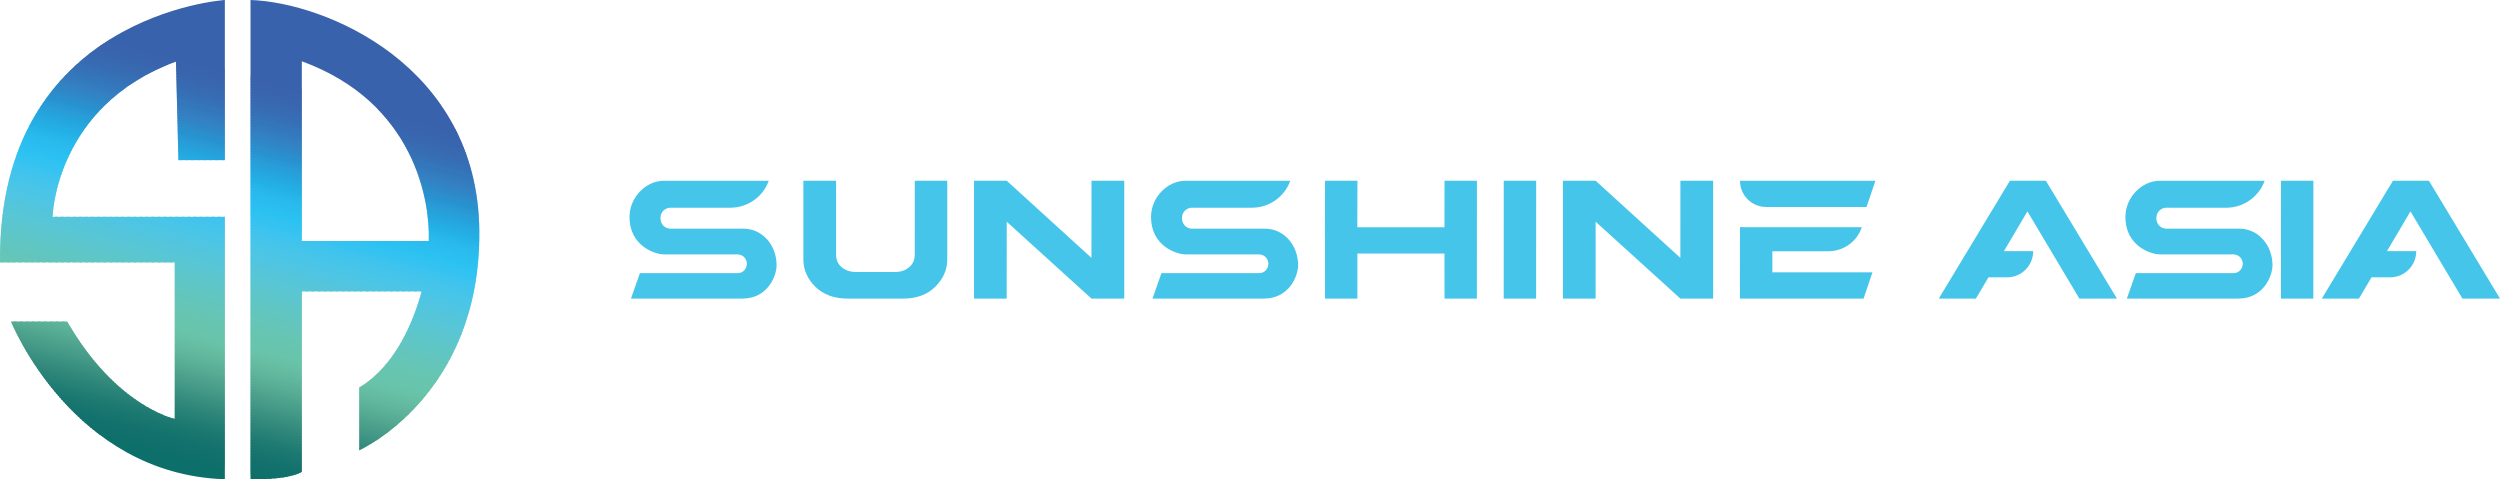 <?xml version="1.0" encoding="UTF-8"?>
<!DOCTYPE svg PUBLIC "-//W3C//DTD SVG 1.1//EN" "http://www.w3.org/Graphics/SVG/1.1/DTD/svg11.dtd">
<!-- Creator: CorelDRAW -->
<svg xmlns="http://www.w3.org/2000/svg" xml:space="preserve" width="12060.3mm" height="2312.26mm" version="1.1" style="shape-rendering:geometricPrecision; text-rendering:geometricPrecision; image-rendering:optimizeQuality; fill-rule:evenodd; clip-rule:evenodd"
viewBox="0 0 1764054.22 338214.21"
 xmlns:xlink="http://www.w3.org/1999/xlink"
 xmlns:xodm="http://www.corel.com/coreldraw/odm/2003">
 <defs>
  <style type="text/css">
   <![CDATA[
    .fil99 {fill:#64C5BA}
    .fil98 {fill:#64C5BA}
    .fil97 {fill:#65C5B8}
    .fil96 {fill:#65C5B8}
    .fil95 {fill:#65C5B7}
    .fil94 {fill:#65C5B6}
    .fil93 {fill:#65C5B5}
    .fil92 {fill:#66C5B4}
    .fil91 {fill:#66C5B3}
    .fil90 {fill:#66C5B2}
    .fil89 {fill:#66C5B1}
    .fil88 {fill:#66C5B0}
    .fil87 {fill:#67C5B0}
    .fil86 {fill:#67C5AF}
    .fil85 {fill:#67C5AF}
    .fil84 {fill:#67C4AE}
    .fil83 {fill:#67C4AD}
    .fil82 {fill:#67C4AD}
    .fil81 {fill:#68C4AC}
    .fil80 {fill:#68C4AB}
    .fil79 {fill:#68C4AB}
    .fil78 {fill:#68C4AA}
    .fil111 {fill:#5FC6C7}
    .fil110 {fill:#5FC6C6}
    .fil109 {fill:#60C6C5}
    .fil108 {fill:#60C6C4}
    .fil107 {fill:#60C6C3}
    .fil106 {fill:#61C6C2}
    .fil105 {fill:#61C5C1}
    .fil104 {fill:#61C5C0}
    .fil103 {fill:#62C5BF}
    .fil102 {fill:#62C5BE}
    .fil101 {fill:#62C5BD}
    .fil100 {fill:#62C5BC}
    .fil77 {fill:#67C3A9}
    .fil76 {fill:#67C2A7}
    .fil75 {fill:#67C2A7}
    .fil119 {fill:#5BC6D0}
    .fil118 {fill:#5BC6CF}
    .fil117 {fill:#5CC6CE}
    .fil116 {fill:#5CC6CD}
    .fil115 {fill:#5CC6CC}
    .fil114 {fill:#5DC6CB}
    .fil113 {fill:#5DC6CA}
    .fil112 {fill:#5DC6C9}
    .fil74 {fill:#67C1A6}
    .fil73 {fill:#67C0A5}
    .fil125 {fill:#57C6D7}
    .fil124 {fill:#58C6D5}
    .fil123 {fill:#58C6D5}
    .fil122 {fill:#58C6D3}
    .fil121 {fill:#59C6D2}
    .fil120 {fill:#59C6D1}
    .fil72 {fill:#66BFA4}
    .fil127 {fill:#55C6D8}
    .fil126 {fill:#55C6D8}
    .fil130 {fill:#54C5DB}
    .fil129 {fill:#55C5DA}
    .fil128 {fill:#55C5D9}
    .fil71 {fill:#65BEA3}
    .fil70 {fill:#65BCA1}
    .fil135 {fill:#51C5E0}
    .fil134 {fill:#51C5DF}
    .fil133 {fill:#52C5DE}
    .fil132 {fill:#52C5DD}
    .fil131 {fill:#53C5DC}
    .fil69 {fill:#64BCA1}
    .fil139 {fill:#4EC5E4}
    .fil138 {fill:#4EC5E3}
    .fil137 {fill:#4EC5E2}
    .fil136 {fill:#4FC5E1}
    .fil68 {fill:#63BA9F}
    .fil142 {fill:#4BC5E6}
    .fil141 {fill:#4BC5E5}
    .fil140 {fill:#4BC5E5}
    .fil67 {fill:#62BA9F}
    .fil146 {fill:#47C5E9}
    .fil145 {fill:#48C5E9}
    .fil144 {fill:#48C5E8}
    .fil143 {fill:#49C5E7}
    .fil66 {fill:#61B89E}
    .fil147 {fill:#44C5EA}
    .fil149 {fill:#45C4EB}
    .fil148 {fill:#46C4EA}
    .fil65 {fill:#60B79D}
    .fil151 {fill:#42C4EC}
    .fil150 {fill:#43C4EB}
    .fil64 {fill:#5FB69C}
    .fil154 {fill:#3FC4EE}
    .fil153 {fill:#3FC3ED}
    .fil152 {fill:#40C3EC}
    .fil63 {fill:#5EB59B}
    .fil156 {fill:#3AC3F0}
    .fil155 {fill:#3CC3EF}
    .fil62 {fill:#5DB39A}
    .fil158 {fill:#35C3F1}
    .fil157 {fill:#36C3F0}
    .fil61 {fill:#5CB299}
    .fil159 {fill:#31C3F1}
    .fil161 {fill:#33C2F1}
    .fil160 {fill:#34C2F0}
    .fil60 {fill:#5BB198}
    .fil162 {fill:#30C2F1}
    .fil163 {fill:#2CC2F1}
    .fil59 {fill:#59AF97}
    .fil164 {fill:#29C1F1}
    .fil165 {fill:#2CC1F1}
    .fil58 {fill:#58AE95}
    .fil166 {fill:#28C0F1}
    .fil167 {fill:#2BC0F0}
    .fil57 {fill:#57AD95}
    .fil168 {fill:#2ABFF0}
    .fil169 {fill:#28BEEF}
    .fil170 {fill:#2BBDEF}
    .fil56 {fill:#55AB93}
    .fil171 {fill:#29BCEE}
    .fil55 {fill:#55AA93}
    .fil172 {fill:#28BCEE}
    .fil173 {fill:#2ABBED}
    .fil54 {fill:#54A891}
    .fil174 {fill:#2ABAEC}
    .fil175 {fill:#29B9EC}
    .fil53 {fill:#51A790}
    .fil176 {fill:#28B8EB}
    .fil177 {fill:#29B7EA}
    .fil52 {fill:#51A58F}
    .fil178 {fill:#27B6EA}
    .fil179 {fill:#26B5E9}
    .fil51 {fill:#4EA48E}
    .fil180 {fill:#25B3E8}
    .fil50 {fill:#4DA28D}
    .fil181 {fill:#24B2E7}
    .fil182 {fill:#22B1E6}
    .fil49 {fill:#4BA18C}
    .fil183 {fill:#22AFE5}
    .fil184 {fill:#24AEE4}
    .fil48 {fill:#4A9F8B}
    .fil185 {fill:#24ADE3}
    .fil47 {fill:#499E8A}
    .fil186 {fill:#25ABE2}
    .fil46 {fill:#489D89}
    .fil187 {fill:#24AAE1}
    .fil188 {fill:#25A8E0}
    .fil45 {fill:#469C88}
    .fil189 {fill:#24A7DF}
    .fil190 {fill:#23A5DE}
    .fil44 {fill:#449A87}
    .fil191 {fill:#24A4DD}
    .fil43 {fill:#439886}
    .fil192 {fill:#24A2DC}
    .fil193 {fill:#25A1DA}
    .fil42 {fill:#419785}
    .fil194 {fill:#269FD9}
    .fil41 {fill:#409684}
    .fil195 {fill:#289DD8}
    .fil196 {fill:#299CD7}
    .fil40 {fill:#3E9483}
    .fil197 {fill:#299AD5}
    .fil198 {fill:#2898D4}
    .fil39 {fill:#3C9282}
    .fil199 {fill:#2897D3}
    .fil38 {fill:#3A9181}
    .fil200 {fill:#2795D2}
    .fil201 {fill:#2693D0}
    .fil37 {fill:#389080}
    .fil202 {fill:#2592CF}
    .fil36 {fill:#388E7F}
    .fil203 {fill:#2890CE}
    .fil204 {fill:#2B8ECD}
    .fil35 {fill:#368D7E}
    .fil205 {fill:#2D8DCB}
    .fil206 {fill:#2D8BCA}
    .fil34 {fill:#338B7D}
    .fil207 {fill:#2D8AC9}
    .fil33 {fill:#338A7C}
    .fil208 {fill:#2D88C8}
    .fil209 {fill:#2E86C7}
    .fil32 {fill:#31887B}
    .fil210 {fill:#2F85C6}
    .fil31 {fill:#30877A}
    .fil211 {fill:#3083C4}
    .fil212 {fill:#3382C3}
    .fil213 {fill:#3380C2}
    .fil30 {fill:#2E867A}
    .fil214 {fill:#337FC1}
    .fil215 {fill:#347DC0}
    .fil29 {fill:#2C8479}
    .fil216 {fill:#337CBF}
    .fil28 {fill:#2B8478}
    .fil217 {fill:#337BBE}
    .fil218 {fill:#337ABD}
    .fil27 {fill:#298277}
    .fil219 {fill:#3278BC}
    .fil26 {fill:#278277}
    .fil220 {fill:#3277BB}
    .fil221 {fill:#3476BA}
    .fil25 {fill:#278076}
    .fil222 {fill:#3575B9}
    .fil223 {fill:#3574B9}
    .fil24 {fill:#247F75}
    .fil224 {fill:#3472B7}
    .fil225 {fill:#3571B7}
    .fil23 {fill:#237E74}
    .fil226 {fill:#3570B6}
    .fil227 {fill:#356FB5}
    .fil228 {fill:#366EB4}
    .fil22 {fill:#217D74}
    .fil229 {fill:#366DB4}
    .fil21 {fill:#207C73}
    .fil230 {fill:#366CB3}
    .fil231 {fill:#376BB2}
    .fil20 {fill:#1F7B72}
    .fil232 {fill:#376AB2}
    .fil233 {fill:#386AB1}
    .fil234 {fill:#3769B1}
    .fil235 {fill:#3868B0}
    .fil19 {fill:#1C7A72}
    .fil236 {fill:#3768B0}
    .fil237 {fill:#3867AF}
    .fil18 {fill:#1B7971}
    .fil238 {fill:#3766AF}
    .fil239 {fill:#3865AE}
    .fil240 {fill:#3965AE}
    .fil17 {fill:#1A7871}
    .fil241 {fill:#3864AD}
    .fil242 {fill:#3964AD}
    .fil243 {fill:#3963AD}
    .fil16 {fill:#197870}
    .fil244 {fill:#3863AD}
    .fil245 {fill:#3963AC}
    .fil246 {fill:#3962AC}
    .fil15 {fill:#19766F}
    .fil14 {fill:#18766F}
    .fil13 {fill:#17756E}
    .fil12 {fill:#16756E}
    .fil11 {fill:#15746E}
    .fil10 {fill:#15736D}
    .fil9 {fill:#14726D}
    .fil8 {fill:#12726D}
    .fil7 {fill:#13716C}
    .fil6 {fill:#12716C}
    .fil5 {fill:#11706B}
    .fil4 {fill:#11706B}
    .fil3 {fill:#10706B}
    .fil2 {fill:#106F6B}
    .fil1 {fill:#0F6F6A}
    .fil0 {fill:#0D6F6A}
    .fil247 {fill:#45C5E9;fill-rule:nonzero}
   ]]>
  </style>
    <clipPath id="id0">
     <path d="M125889.61 113012.7l32764.44 0 0 -113012.71c0,0 -160365.26,10433.9 -158640.22,185167.6l123289.35 0 0 110404.82c0,0 -41382.82,-8694.54 -75870.01,-68676.15l-39660.07 0c0,0 43110.16,107796.91 150880.94,111271.02l0 -185165.29 -121566.58 0c0,0 1725.05,-78239.21 87077.08,-109533.96l1725.06 69544.67zm176653.31 57026.31c-29856.44,0 -59712.89,0 -89569.34,0 0,-48535.58 0,-69535.4 0,-126788.69 80284.85,29337.68 90589.21,99674.44 89569.34,126788.69zm35656.38 -7473.96c-1290.92,-116706.84 -108848.09,-160825.68 -161442.57,-162565.06l0 338171.92c0,0 25871.16,863.88 36216.85,-5215.8l0 -127316.75 84575.66 0c-5802.23,21039.18 -18410.48,52493.76 -44054.23,67765.93l0 44334.23c0,0 85999.8,-38469.94 84704.29,-155174.47z"/>
    </clipPath>
 </defs>
 <g id="Слой_x0020_1">
  <g>
   <g style="clip-path:url(#id0)">
    <polygon class="fil0" points="-77130.65,301525.85 -68975.11,270048.42 316038.59,369802.19 307883.05,401279.62 "/>
    <polygon id="_1" class="fil1" points="-69108.88,270564.7 -68707.59,269015.84 316306.12,368769.61 315904.82,370318.46 "/>
    <polygon id="_2" class="fil1" points="-68841.35,269532.13 -68440.06,267983.28 316573.64,367737.05 316172.35,369285.9 "/>
    <polygon id="_3" class="fil1" points="-68573.82,268499.57 -68172.53,266950.72 316841.19,366704.49 316439.88,368253.34 "/>
    <polygon id="_4" class="fil2" points="-68306.3,267466.99 -67905,265918.14 317108.71,365671.91 316707.41,367220.76 "/>
    <polygon id="_5" class="fil3" points="-68038.77,266434.43 -67637.48,264885.58 317376.24,364639.35 316974.95,366188.2 "/>
    <polygon id="_6" class="fil3" points="-67771.24,265401.87 -67369.93,263853.02 317643.77,363606.79 317242.48,365155.64 "/>
    <polygon id="_7" class="fil4" points="-67503.71,264369.29 -67102.41,262820.44 317911.29,362574.21 317510,364123.06 "/>
    <polygon id="_8" class="fil5" points="-67236.17,263336.73 -66834.88,261787.88 318178.82,361541.65 317777.53,363090.5 "/>
    <polygon id="_9" class="fil6" points="-66968.64,262304.17 -66567.35,260755.32 318446.35,360509.09 318045.06,362057.94 "/>
    <polygon id="_10" class="fil7" points="-66701.12,261271.59 -66299.83,259722.74 318713.88,359476.51 318312.59,361025.36 "/>
    <polygon id="_11" class="fil8" points="-66433.59,260239.03 -66032.3,258690.18 318981.42,358443.95 318580.11,359992.8 "/>
    <polygon id="_12" class="fil9" points="-66166.06,259206.47 -65764.77,257657.62 319248.95,357411.38 318847.66,358960.24 "/>
    <polygon id="_13" class="fil10" points="-65898.53,258173.89 -65497.24,256625.04 319516.47,356378.81 319115.18,357927.66 "/>
    <polygon id="_14" class="fil11" points="-65631.01,257141.33 -65229.7,255592.48 319784,355346.25 319382.71,356895.1 "/>
    <polygon id="_15" class="fil12" points="-65363.46,256108.77 -64962.17,254559.92 320051.53,354313.68 319650.24,355862.53 "/>
    <polygon id="_16" class="fil13" points="-65095.94,255076.19 -64694.65,253527.34 320319.06,353281.11 319917.76,354829.96 "/>
    <polygon id="_17" class="fil14" points="-64828.41,254043.63 -64427.12,252494.78 320586.58,352248.54 320185.29,353797.4 "/>
    <polygon id="_18" class="fil15" points="-64560.88,253011.07 -64159.59,251462.22 320854.13,351215.98 320452.82,352764.83 "/>
    <polygon id="_19" class="fil16" points="-64293.36,251978.49 -63892.06,250429.64 321121.65,350183.41 320720.35,351732.26 "/>
    <polygon id="_20" class="fil17" points="-64025.83,250945.93 -63624.54,249397.08 321389.18,349150.84 320987.89,350699.69 "/>
    <polygon id="_21" class="fil18" points="-63758.3,249913.37 -63357.01,248364.51 321656.71,348118.28 321255.42,349667.13 "/>
    <polygon id="_22" class="fil19" points="-63490.77,248880.79 -63089.47,247331.94 321924.23,347085.71 321522.94,348634.56 "/>
    <polygon id="_23" class="fil20" points="-63223.23,247848.23 -62821.94,246299.38 322191.76,346053.14 321790.47,347601.99 "/>
    <polygon id="_24" class="fil21" points="-62955.7,246815.66 -62554.41,245266.81 322459.29,345020.58 322058,346569.43 "/>
    <polygon id="_25" class="fil22" points="-62688.18,245783.09 -62286.89,244234.24 322726.82,343988 322325.53,345536.85 "/>
    <polygon id="_26" class="fil23" points="-62420.65,244750.53 -62019.36,243201.68 322994.36,342955.44 322593.05,344504.29 "/>
    <polygon id="_27" class="fil24" points="-62153.12,243717.96 -61751.83,242169.11 323261.89,341922.88 322860.58,343471.73 "/>
    <polygon id="_28" class="fil25" points="-61885.59,242685.39 -61484.3,241136.54 323529.41,340890.3 323128.12,342439.15 "/>
    <polygon id="_29" class="fil26" points="-61618.07,241652.82 -61216.76,240103.97 323796.94,339857.74 323395.65,341406.59 "/>
    <polygon id="_30" class="fil27" points="-61350.54,240620.26 -60949.23,239071.41 324064.47,338825.18 323663.18,340374.03 "/>
    <polygon id="_31" class="fil28" points="-61083,239587.69 -60681.71,238038.84 324332,337792.6 323930.7,339341.45 "/>
    <polygon id="_32" class="fil29" points="-60815.47,238555.12 -60414.18,237006.27 324599.52,336760.04 324198.23,338308.89 "/>
    <polygon id="_33" class="fil30" points="-60547.94,237522.56 -60146.65,235973.71 324867.05,335727.48 324465.76,337276.33 "/>
    <polygon id="_34" class="fil31" points="-60280.42,236489.98 -59879.12,234941.13 325134.59,334694.9 324733.29,336243.75 "/>
    <polygon id="_35" class="fil32" points="-60012.89,235457.42 -59611.6,233908.57 325402.12,333662.34 325000.83,335211.19 "/>
    <polygon id="_36" class="fil33" points="-59745.36,234424.86 -59344.07,232876.01 325669.65,332629.78 325268.36,334178.63 "/>
    <polygon id="_37" class="fil34" points="-59477.83,233392.28 -59076.53,231843.43 325937.17,331597.2 325535.88,333146.05 "/>
    <polygon id="_38" class="fil35" points="-59210.31,232359.72 -58809,230810.87 326204.7,330564.64 325803.41,332113.49 "/>
    <polygon id="_39" class="fil36" points="-58942.76,231327.16 -58541.47,229778.31 326472.23,329532.08 326070.94,331080.93 "/>
    <polygon id="_40" class="fil37" points="-58675.24,230294.58 -58273.95,228745.73 326739.76,328499.5 326338.47,330048.35 "/>
    <polygon id="_41" class="fil38" points="-58407.71,229262.02 -58006.42,227713.17 327007.28,327466.94 326605.99,329015.79 "/>
    <polygon id="_42" class="fil39" points="-58140.18,228229.46 -57738.89,226680.61 327274.83,326434.38 326873.52,327983.23 "/>
    <polygon id="_43" class="fil40" points="-57872.65,227196.88 -57471.36,225648.03 327542.35,325401.8 327141.06,326950.65 "/>
    <polygon id="_44" class="fil41" points="-57605.13,226164.32 -57203.84,224615.47 327809.88,324369.24 327408.59,325918.09 "/>
    <polygon id="_45" class="fil42" points="-57337.6,225131.76 -56936.29,223582.91 328077.41,323336.67 327676.12,324885.52 "/>
    <polygon id="_46" class="fil43" points="-57070.06,224099.18 -56668.77,222550.33 328344.94,322304.1 327943.64,323852.95 "/>
    <polygon id="_47" class="fil44" points="-56802.53,223066.62 -56401.24,221517.77 328612.46,321271.54 328211.17,322820.39 "/>
    <polygon id="_48" class="fil45" points="-56535,222034.06 -56133.71,220485.21 328879.99,320238.97 328478.7,321787.82 "/>
    <polygon id="_49" class="fil46" points="-56267.48,221001.48 -55866.18,219452.63 329147.53,319206.4 328746.23,320755.25 "/>
    <polygon id="_50" class="fil47" points="-55999.95,219968.92 -55598.66,218420.07 329415.06,318173.83 329013.75,319722.68 "/>
    <polygon id="_51" class="fil48" points="-55732.42,218936.36 -55331.13,217387.51 329682.59,317141.27 329281.3,318690.12 "/>
    <polygon id="_52" class="fil49" points="-55464.89,217903.78 -55063.6,216354.93 329950.12,316108.7 329548.82,317657.55 "/>
    <polygon id="_53" class="fil50" points="-55197.37,216871.22 -54796.06,215322.37 330217.64,315076.13 329816.35,316624.98 "/>
    <polygon id="_54" class="fil51" points="-54929.82,215838.65 -54528.53,214289.8 330485.17,314043.57 330083.88,315592.42 "/>
    <polygon id="_55" class="fil52" points="-54662.3,214806.08 -54261.01,213257.23 330752.7,313010.99 330351.41,314559.85 "/>
    <polygon id="_56" class="fil53" points="-54394.77,213773.52 -53993.48,212224.67 331020.22,311978.43 330618.93,313527.28 "/>
    <polygon id="_57" class="fil54" points="-54127.24,212740.95 -53725.95,211192.1 331287.77,310945.87 330886.46,312494.72 "/>
    <polygon id="_58" class="fil55" points="-53859.71,211708.38 -53458.42,210159.53 331555.29,309913.29 331153.99,311462.14 "/>
    <polygon id="_59" class="fil56" points="-53592.19,210675.82 -53190.9,209126.96 331822.82,308880.73 331421.53,310429.58 "/>
    <polygon id="_60" class="fil57" points="-53324.66,209643.25 -52923.35,208094.4 332090.35,307848.17 331689.06,309397.02 "/>
    <polygon id="_61" class="fil58" points="-53057.13,208610.68 -52655.83,207061.83 332357.88,306815.59 331956.59,308364.44 "/>
    <polygon id="_62" class="fil59" points="-52789.59,207578.11 -52388.3,206029.26 332625.4,305783.03 332224.11,307331.88 "/>
    <polygon id="_63" class="fil60" points="-52522.06,206545.55 -52120.77,204996.7 332892.93,304750.47 332491.64,306299.32 "/>
    <polygon id="_64" class="fil61" points="-52254.53,205512.98 -51853.24,203964.12 333160.46,303717.89 332759.17,305266.74 "/>
    <polygon id="_65" class="fil62" points="-51987.01,204480.41 -51585.72,202931.56 333428,302685.33 333026.69,304234.18 "/>
    <polygon id="_66" class="fil63" points="-51719.48,203447.85 -51318.19,201899 333695.53,301652.77 333294.24,303201.62 "/>
    <polygon id="_67" class="fil64" points="-51451.95,202415.27 -51050.66,200866.42 333963.06,300620.19 333561.76,302169.04 "/>
    <polygon id="_68" class="fil65" points="-51184.43,201382.71 -50783.12,199833.86 334230.58,299587.63 333829.29,301136.48 "/>
    <polygon id="_69" class="fil66" points="-50916.88,200350.15 -50515.59,198801.3 334498.11,298555.07 334096.82,300103.92 "/>
    <polygon id="_70" class="fil67" points="-50649.36,199317.57 -50248.06,197768.72 334765.64,297522.49 334364.35,299071.34 "/>
    <polygon id="_71" class="fil68" points="-50381.83,198285.01 -49980.54,196736.16 335033.16,296489.93 334631.87,298038.78 "/>
    <polygon id="_72" class="fil69" points="-50114.3,197252.45 -49713.01,195703.6 335300.71,295457.37 334899.4,297006.22 "/>
    <polygon id="_73" class="fil70" points="-49846.77,196219.87 -49445.48,194671.02 335568.23,294424.79 335166.93,295973.64 "/>
    <polygon id="_74" class="fil71" points="-49579.25,195187.31 -49177.96,193638.46 335835.76,293392.23 335434.47,294941.08 "/>
    <polygon id="_75" class="fil72" points="-49311.72,194154.75 -48910.43,192605.9 336103.29,292359.66 335702,293908.52 "/>
    <polygon id="_76" class="fil73" points="-49044.19,193122.17 -48642.89,191573.32 336370.82,291327.09 335969.53,292875.94 "/>
    <polygon id="_77" class="fil74" points="-48776.65,192089.61 -48375.36,190540.76 336638.34,290294.53 336237.05,291843.38 "/>
    <polygon id="_78" class="fil75" points="-48509.12,191057.05 -48107.83,189508.2 336905.87,289261.96 336504.58,290810.81 "/>
    <polygon id="_79" class="fil76" points="-48241.59,190024.47 -47840.3,188475.62 337173.4,288229.39 336772.11,289778.24 "/>
    <polygon id="_80" class="fil77" points="-47974.07,188991.91 -47572.78,187443.06 337440.94,287196.82 337039.63,288745.68 "/>
    <polygon id="_81" class="fil78" points="-47706.54,187959.35 -47305.25,186410.5 337708.47,286164.26 337307.16,287713.11 "/>
    <polygon id="_82" class="fil79" points="-47439.01,186926.77 -47037.72,185377.92 337976,285131.69 337574.7,286680.54 "/>
    <polygon id="_83" class="fil80" points="-47171.49,185894.21 -46770.18,184345.36 338243.52,284099.12 337842.23,285647.97 "/>
    <polygon id="_84" class="fil81" points="-46903.96,184861.65 -46502.65,183312.79 338511.05,283066.56 338109.76,284615.41 "/>
    <polygon id="_85" class="fil82" points="-46636.42,183829.07 -46235.12,182280.22 338778.58,282033.98 338377.29,283582.84 "/>
    <polygon id="_86" class="fil83" points="-46368.89,182796.51 -45967.6,181247.66 339046.1,281001.42 338644.81,282550.27 "/>
    <polygon id="_87" class="fil84" points="-46101.36,181763.94 -45700.07,180215.09 339313.63,279968.86 338912.34,281517.71 "/>
    <polygon id="_88" class="fil85" points="-45833.83,180731.37 -45432.54,179182.52 339581.17,278936.28 339179.87,280485.13 "/>
    <polygon id="_89" class="fil86" points="-45566.31,179698.81 -45165.02,178149.95 339848.7,277903.72 339447.41,279452.57 "/>
    <polygon id="_90" class="fil87" points="-45298.78,178666.24 -44897.49,177117.39 340116.23,276871.16 339714.94,278420.01 "/>
    <polygon id="_91" class="fil88" points="-45031.25,177633.67 -44629.95,176084.82 340383.76,275838.58 339982.47,277387.43 "/>
    <polygon id="_92" class="fil89" points="-44763.72,176601.1 -44362.42,175052.25 340651.28,274806.02 340249.99,276354.87 "/>
    <polygon id="_93" class="fil90" points="-44496.18,175568.54 -44094.89,174019.69 340918.81,273773.46 340517.52,275322.31 "/>
    <polygon id="_94" class="fil91" points="-44228.65,174535.97 -43827.36,172987.12 341186.34,272740.88 340785.05,274289.73 "/>
    <polygon id="_95" class="fil92" points="-43961.13,173503.4 -43559.84,171954.55 341453.87,271708.32 341052.57,273257.17 "/>
    <polygon id="_96" class="fil93" points="-43693.6,172470.84 -43292.31,170921.99 341721.41,270675.76 341320.1,272224.61 "/>
    <polygon id="_97" class="fil94" points="-43426.07,171438.26 -43024.78,169889.41 341988.94,269643.18 341587.64,271192.03 "/>
    <polygon id="_98" class="fil95" points="-43158.55,170405.7 -42757.25,168856.85 342256.46,268610.62 341855.17,270159.47 "/>
    <polygon id="_99" class="fil96" points="-42891.02,169373.14 -42489.71,167824.29 342523.99,267578.06 342122.7,269126.91 "/>
    <polygon id="_100" class="fil97" points="-42623.48,168340.56 -42222.18,166791.71 342791.52,266545.48 342390.23,268094.33 "/>
    <polygon id="_101" class="fil98" points="-42355.95,167308 -41954.66,165759.15 343059.04,265512.92 342657.75,267061.77 "/>
    <polygon id="_102" class="fil99" points="-42088.42,166275.44 -41687.13,164726.59 343326.57,264480.36 342925.28,266029.21 "/>
    <polygon id="_103" class="fil100" points="-41820.89,165242.86 -41419.6,163694.01 343594.11,263447.78 343192.81,264996.63 "/>
    <polygon id="_104" class="fil101" points="-41553.37,164210.3 -41152.08,162661.45 343861.64,262415.22 343460.34,263964.07 "/>
    <polygon id="_105" class="fil102" points="-41285.84,163177.74 -40884.55,161628.89 344129.17,261382.66 343727.88,262931.51 "/>
    <polygon id="_106" class="fil103" points="-41018.31,162145.16 -40617.01,160596.31 344396.7,260350.08 343995.41,261898.93 "/>
    <polygon id="_107" class="fil104" points="-40750.78,161112.6 -40349.48,159563.75 344664.22,259317.52 344262.93,260866.37 "/>
    <polygon id="_108" class="fil105" points="-40483.24,160080.04 -40081.95,158531.19 344931.75,258284.95 344530.46,259833.8 "/>
    <polygon id="_109" class="fil106" points="-40215.71,159047.46 -39814.42,157498.61 345199.28,257252.38 344797.99,258801.23 "/>
    <polygon id="_110" class="fil107" points="-39948.19,158014.9 -39546.9,156466.05 345466.81,256219.82 345065.51,257768.67 "/>
    <polygon id="_111" class="fil108" points="-39680.66,156982.34 -39279.37,155433.49 345734.35,255187.25 345333.04,256736.1 "/>
    <polygon id="_112" class="fil109" points="-39413.13,155949.76 -39011.84,154400.91 346001.88,254154.68 345600.58,255703.53 "/>
    <polygon id="_113" class="fil110" points="-39145.61,154917.2 -38744.31,153368.35 346269.4,253122.11 345868.11,254670.96 "/>
    <polygon id="_114" class="fil111" points="-38878.08,153884.64 -38476.77,152335.79 346536.93,252089.55 346135.64,253638.4 "/>
    <polygon id="_115" class="fil112" points="-38610.55,152852.06 -38209.24,151303.21 346804.46,251056.98 346403.17,252605.83 "/>
    <polygon id="_116" class="fil113" points="-38343.01,151819.5 -37941.72,150270.65 347071.98,250024.41 346670.69,251573.26 "/>
    <polygon id="_117" class="fil114" points="-38075.48,150786.93 -37674.19,149238.08 347339.51,248991.85 346938.22,250540.7 "/>
    <polygon id="_118" class="fil115" points="-37807.95,149754.36 -37406.66,148205.51 347607.04,247959.27 347205.75,249508.12 "/>
    <polygon id="_119" class="fil116" points="-37540.43,148721.8 -37139.14,147172.95 347874.58,246926.71 347473.28,248475.56 "/>
    <polygon id="_120" class="fil117" points="-37272.9,147689.23 -36871.61,146140.38 348142.11,245894.15 347740.82,247443 "/>
    <polygon id="_121" class="fil118" points="-37005.37,146656.66 -36604.08,145107.81 348409.64,244861.57 348008.35,246410.42 "/>
    <polygon id="_122" class="fil119" points="-36737.84,145624.09 -36336.54,144075.24 348677.16,243829.01 348275.87,245377.86 "/>
    <polygon id="_123" class="fil120" points="-36470.3,144591.53 -36069.01,143042.68 348944.69,242796.45 348543.4,244345.3 "/>
    <polygon id="_124" class="fil121" points="-36202.77,143558.96 -35801.48,142010.11 349212.22,241763.87 348810.93,243312.72 "/>
    <polygon id="_125" class="fil122" points="-35935.25,142526.39 -35533.96,140977.54 349479.75,240731.31 349078.45,242280.16 "/>
    <polygon id="_126" class="fil123" points="-35667.72,141493.83 -35266.43,139944.98 349747.29,239698.75 349345.98,241247.6 "/>
    <polygon id="_127" class="fil124" points="-35400.19,140461.26 -34998.9,138912.4 350014.82,238666.17 349613.51,240215.02 "/>
    <polygon id="_128" class="fil125" points="-35132.67,139428.69 -34731.37,137879.84 350282.34,237633.61 349881.05,239182.46 "/>
    <polygon id="_129" class="fil126" points="-34865.14,138396.13 -34463.85,136847.28 350549.87,236601.05 350148.58,238149.9 "/>
    <polygon id="_130" class="fil127" points="-34597.61,137363.55 -34196.3,135814.7 350817.4,235568.47 350416.11,237117.32 "/>
    <polygon id="_131" class="fil128" points="-34330.07,136330.99 -33928.78,134782.14 351084.93,234535.91 350683.63,236084.76 "/>
    <polygon id="_132" class="fil129" points="-34062.54,135298.43 -33661.25,133749.58 351352.45,233503.35 350951.16,235052.2 "/>
    <polygon id="_133" class="fil130" points="-33795.01,134265.85 -33393.72,132717 351619.98,232470.77 351218.69,234019.62 "/>
    <polygon id="_134" class="fil131" points="-33527.49,133233.29 -33126.19,131684.44 351887.52,231438.21 351486.22,232987.06 "/>
    <polygon id="_135" class="fil132" points="-33259.96,132200.73 -32858.67,130651.88 352155.05,230405.65 351753.74,231954.5 "/>
    <polygon id="_136" class="fil133" points="-32992.43,131168.15 -32591.14,129619.3 352422.58,229373.07 352021.29,230921.92 "/>
    <polygon id="_137" class="fil134" points="-32724.9,130135.59 -32323.6,128586.74 352690.1,228340.51 352288.81,229889.36 "/>
    <polygon id="_138" class="fil135" points="-32457.38,129103.03 -32056.07,127554.18 352957.63,227307.94 352556.34,228856.8 "/>
    <polygon id="_139" class="fil136" points="-32189.83,128070.45 -31788.54,126521.6 353225.16,226275.37 352823.87,227824.22 "/>
    <polygon id="_140" class="fil137" points="-31922.31,127037.89 -31521.02,125489.04 353492.69,225242.81 353091.4,226791.66 "/>
    <polygon id="_141" class="fil138" points="-31654.78,126005.33 -31253.49,124456.48 353760.21,224210.24 353358.92,225759.09 "/>
    <polygon id="_142" class="fil139" points="-31387.25,124972.75 -30985.96,123423.9 354027.76,223177.67 353626.45,224726.52 "/>
    <polygon id="_143" class="fil140" points="-31119.72,123940.19 -30718.43,122391.34 354295.28,222145.1 353893.99,223693.96 "/>
    <polygon id="_144" class="fil141" points="-30852.2,122907.63 -30450.91,121358.78 354562.81,221112.54 354161.52,222661.39 "/>
    <polygon id="_145" class="fil142" points="-30584.67,121875.05 -30183.36,120326.2 354830.34,220079.97 354429.05,221628.82 "/>
    <polygon id="_146" class="fil143" points="-30317.14,120842.49 -29915.84,119293.64 355097.87,219047.4 354696.57,220596.25 "/>
    <polygon id="_147" class="fil144" points="-30049.6,119809.93 -29648.31,118261.07 355365.39,218014.84 354964.1,219563.69 "/>
    <polygon id="_148" class="fil145" points="-29782.07,118777.35 -29380.78,117228.5 355632.92,216982.26 355231.63,218531.12 "/>
    <polygon id="_149" class="fil146" points="-29514.55,117744.79 -29113.25,116195.94 355900.45,215949.7 355499.16,217498.55 "/>
    <polygon id="_150" class="fil147" points="-29247.02,116712.22 -28845.73,115163.37 356167.99,214917.14 355766.68,216465.99 "/>
    <polygon id="_151" class="fil148" points="-28979.49,115679.65 -28578.2,114130.8 356435.52,213884.56 356034.23,215433.41 "/>
    <polygon id="_152" class="fil149" points="-28711.96,114647.09 -28310.67,113098.23 356703.04,212852 356301.75,214400.85 "/>
    <polygon id="_153" class="fil150" points="-28444.44,113614.52 -28043.13,112065.67 356970.57,211819.44 356569.28,213368.29 "/>
    <polygon id="_154" class="fil151" points="-28176.89,112581.95 -27775.6,111033.11 357238.1,210786.86 356836.81,212335.71 "/>
    <polygon id="_155" class="fil152" points="-27909.37,111549.38 -27508.08,110000.53 357505.63,209754.3 357104.34,211303.15 "/>
    <polygon id="_156" class="fil153" points="-27641.84,110516.82 -27240.55,108967.97 357773.15,208721.74 357371.86,210270.59 "/>
    <polygon id="_157" class="fil154" points="-27374.31,109484.26 -26973.02,107935.41 358040.7,207689.16 357639.39,209238.01 "/>
    <polygon id="_158" class="fil155" points="-27106.78,108451.68 -26705.49,106902.83 358308.22,206656.6 357906.92,208205.45 "/>
    <polygon id="_159" class="fil155" points="-26839.26,107419.12 -26437.97,105870.27 358575.75,205624.04 358174.46,207172.89 "/>
    <polygon id="_160" class="fil156" points="-26571.73,106386.56 -26170.42,104837.71 358843.28,204591.46 358441.99,206140.31 "/>
    <polygon id="_161" class="fil157" points="-26304.2,105353.98 -25902.9,103805.13 359110.81,203558.9 358709.51,205107.75 "/>
    <polygon id="_162" class="fil158" points="-26036.66,104321.42 -25635.37,102772.57 359378.33,202526.34 358977.04,204075.19 "/>
    <polygon id="_163" class="fil159" points="-25769.13,103288.86 -25367.84,101740.01 359645.86,201493.76 359244.57,203042.61 "/>
    <polygon id="_164" class="fil160" points="-25501.61,102256.28 -25100.31,100707.43 359913.39,200461.2 359512.1,202010.05 "/>
    <polygon id="_165" class="fil161" points="-25234.08,101223.72 -24832.79,99674.87 360180.93,199428.64 359779.62,200977.49 "/>
    <polygon id="_166" class="fil162" points="-24966.55,100191.16 -24565.26,98642.31 360448.46,198396.06 360047.17,199944.91 "/>
    <polygon id="_167" class="fil162" points="-24699.02,99158.58 -24297.73,97609.73 360715.98,197363.5 360314.69,198912.35 "/>
    <polygon id="_168" class="fil163" points="-24431.5,98126.02 -24030.19,96577.17 360983.51,196330.93 360582.22,197879.79 "/>
    <polygon id="_169" class="fil163" points="-24163.97,97093.46 -23762.66,95544.61 361251.04,195298.36 360849.75,196847.21 "/>
    <polygon id="_170" class="fil164" points="-23896.43,96060.88 -23495.14,94512.03 361518.57,194265.8 361117.28,195814.65 "/>
    <polygon id="_171" class="fil165" points="-23628.9,95028.32 -23227.61,93479.47 361786.09,193233.23 361384.8,194782.08 "/>
    <polygon id="_172" class="fil166" points="-23361.37,93995.76 -22960.08,92446.9 362053.62,192200.66 361652.33,193749.51 "/>
    <polygon id="_173" class="fil167" points="-23093.84,92963.18 -22692.55,91414.33 362321.16,191168.1 361919.86,192716.95 "/>
    <polygon id="_174" class="fil168" points="-22826.32,91930.62 -22425.03,90381.77 362588.69,190135.53 362187.4,191684.38 "/>
    <polygon id="_175" class="fil169" points="-22558.79,90898.05 -22157.5,89349.2 362856.22,189102.96 362454.93,190651.81 "/>
    <polygon id="_176" class="fil170" points="-22291.26,89865.48 -21889.96,88316.63 363123.75,188070.39 362722.45,189619.24 "/>
    <polygon id="_177" class="fil171" points="-22023.72,88832.92 -21622.43,87284.07 363391.27,187037.83 362989.98,188586.68 "/>
    <polygon id="_178" class="fil172" points="-21756.19,87800.35 -21354.9,86251.5 363658.8,186005.26 363257.51,187554.11 "/>
    <polygon id="_179" class="fil173" points="-21488.67,86767.78 -21087.37,85218.93 363926.33,184972.69 363525.04,186521.54 "/>
    <polygon id="_180" class="fil174" points="-21221.14,85735.21 -20819.85,84186.36 364193.87,183940.13 363792.56,185488.98 "/>
    <polygon id="_181" class="fil175" points="-20953.61,84702.65 -20552.32,83153.8 364461.4,182907.55 364060.09,184456.4 "/>
    <polygon id="_182" class="fil176" points="-20686.08,83670.08 -20284.79,82121.23 364728.92,181874.99 364327.63,183423.84 "/>
    <polygon id="_183" class="fil177" points="-20418.56,82637.51 -20017.27,81088.66 364996.45,180842.43 364595.16,182391.28 "/>
    <polygon id="_184" class="fil178" points="-20151.03,81604.95 -19749.72,80056.1 365263.98,179809.85 364862.69,181358.7 "/>
    <polygon id="_185" class="fil179" points="-19883.49,80572.37 -19482.2,79023.52 365531.51,178777.29 365130.22,180326.14 "/>
    <polygon id="_186" class="fil180" points="-19615.96,79539.81 -19214.67,77990.96 365799.03,177744.73 365397.74,179293.58 "/>
    <polygon id="_187" class="fil181" points="-19348.43,78507.25 -18947.14,76958.4 366066.56,176712.15 365665.27,178261 "/>
    <polygon id="_188" class="fil182" points="-19080.9,77474.67 -18679.61,75925.82 366334.1,175679.59 365932.8,177228.44 "/>
    <polygon id="_189" class="fil183" points="-18813.38,76442.11 -18412.09,74893.26 366601.63,174647.03 366200.32,176195.88 "/>
    <polygon id="_190" class="fil184" points="-18545.85,75409.55 -18144.56,73860.7 366869.16,173614.45 366467.87,175163.3 "/>
    <polygon id="_191" class="fil185" points="-18278.32,74376.97 -17877.02,72828.12 367136.69,172581.89 366735.39,174130.74 "/>
    <polygon id="_192" class="fil186" points="-18010.8,73344.41 -17609.49,71795.56 367404.21,171549.33 367002.92,173098.18 "/>
    <polygon id="_193" class="fil187" points="-17743.25,72311.85 -17341.96,70763 367671.74,170516.75 367270.45,172065.6 "/>
    <polygon id="_194" class="fil188" points="-17475.73,71279.27 -17074.43,69730.42 367939.27,169484.19 367537.98,171033.04 "/>
    <polygon id="_195" class="fil189" points="-17208.2,70246.71 -16806.91,68697.86 368206.79,168451.63 367805.5,170000.48 "/>
    <polygon id="_196" class="fil190" points="-16940.67,69214.15 -16539.38,67665.3 368474.34,167419.05 368073.03,168967.9 "/>
    <polygon id="_197" class="fil191" points="-16673.14,68181.57 -16271.85,66632.72 368741.86,166386.49 368340.57,167935.34 "/>
    <polygon id="_198" class="fil192" points="-16405.62,67149.01 -16004.33,65600.16 369009.39,165353.93 368608.1,166902.78 "/>
    <polygon id="_199" class="fil193" points="-16138.09,66116.45 -15736.78,64567.6 369276.92,164321.35 368875.63,165870.2 "/>
    <polygon id="_200" class="fil194" points="-15870.56,65083.87 -15469.26,63535.02 369544.45,163288.79 369143.16,164837.64 "/>
    <polygon id="_201" class="fil195" points="-15603.02,64051.31 -15201.73,62502.46 369811.97,162256.22 369410.68,163805.07 "/>
    <polygon id="_202" class="fil196" points="-15335.49,63018.75 -14934.2,61469.9 370079.5,161223.65 369678.21,162772.5 "/>
    <polygon id="_203" class="fil197" points="-15067.96,61986.17 -14666.67,60437.32 370347.03,160191.09 369945.74,161739.94 "/>
    <polygon id="_204" class="fil198" points="-14800.44,60953.61 -14399.15,59404.76 370614.57,159158.52 370213.26,160707.37 "/>
    <polygon id="_205" class="fil199" points="-14532.91,59921.04 -14131.62,58372.19 370882.1,158125.95 370480.81,159674.8 "/>
    <polygon id="_206" class="fil200" points="-14265.38,58888.47 -13864.09,57339.62 371149.63,157093.38 370748.33,158642.24 "/>
    <polygon id="_207" class="fil201" points="-13997.86,57855.91 -13596.55,56307.06 371417.15,156060.82 371015.86,157609.67 "/>
    <polygon id="_208" class="fil202" points="-13730.31,56823.34 -13329.02,55274.49 371684.68,155028.25 371283.39,156577.1 "/>
    <polygon id="_209" class="fil203" points="-13462.79,55790.77 -13061.49,54241.92 371952.21,153995.68 371550.92,155544.53 "/>
    <polygon id="_210" class="fil204" points="-13195.26,54758.21 -12793.97,53209.35 372219.74,152963.12 371818.44,154511.97 "/>
    <polygon id="_211" class="fil205" points="-12927.73,53725.64 -12526.44,52176.79 372487.28,151930.54 372085.97,153479.4 "/>
    <polygon id="_212" class="fil206" points="-12660.2,52693.07 -12258.91,51144.22 372754.8,150897.98 372353.5,152446.83 "/>
    <polygon id="_213" class="fil207" points="-12392.68,51660.5 -11991.38,50111.65 373022.33,149865.42 372621.04,151414.27 "/>
    <polygon id="_214" class="fil208" points="-12125.15,50627.94 -11723.84,49079.09 373289.86,148832.84 372888.57,150381.69 "/>
    <polygon id="_215" class="fil209" points="-11857.62,49595.37 -11456.32,48046.51 373557.39,147800.28 373156.1,149349.13 "/>
    <polygon id="_216" class="fil210" points="-11590.08,48562.8 -11188.79,47013.95 373824.91,146767.72 373423.62,148316.57 "/>
    <polygon id="_217" class="fil211" points="-11322.55,47530.24 -10921.26,45981.39 374092.44,145735.14 373691.15,147283.99 "/>
    <polygon id="_218" class="fil212" points="-11055.02,46497.66 -10653.73,44948.81 374359.97,144702.58 373958.68,146251.43 "/>
    <polygon id="_219" class="fil213" points="-10787.5,45465.1 -10386.21,43916.25 374627.51,143670.02 374226.21,145218.87 "/>
    <polygon id="_220" class="fil214" points="-10519.97,44432.54 -10118.68,42883.69 374895.04,142637.44 374493.75,144186.29 "/>
    <polygon id="_221" class="fil215" points="-10252.44,43399.96 -9851.15,41851.11 375162.57,141604.88 374761.27,143153.73 "/>
    <polygon id="_222" class="fil216" points="-9984.91,42367.4 -9583.61,40818.55 375430.09,140572.32 375028.8,142121.17 "/>
    <polygon id="_223" class="fil217" points="-9717.39,41334.84 -9316.08,39785.99 375697.62,139539.74 375296.33,141088.59 "/>
    <polygon id="_224" class="fil218" points="-9449.85,40302.26 -9048.55,38753.41 375965.15,138507.18 375563.86,140056.03 "/>
    <polygon id="_225" class="fil219" points="-9182.32,39269.7 -8781.03,37720.85 376232.68,137474.62 375831.38,139023.47 "/>
    <polygon id="_226" class="fil220" points="-8914.79,38237.14 -8513.5,36688.29 376500.2,136442.04 376098.91,137990.89 "/>
    <polygon id="_227" class="fil221" points="-8647.26,37204.56 -8245.97,35655.71 376767.74,135409.48 376366.44,136958.33 "/>
    <polygon id="_228" class="fil222" points="-8379.74,36172 -7978.44,34623.15 377035.27,134376.92 376633.98,135925.77 "/>
    <polygon id="_229" class="fil223" points="-8112.21,35139.44 -7710.92,33590.59 377302.8,133344.34 376901.51,134893.19 "/>
    <polygon id="_230" class="fil224" points="-7844.68,34106.86 -7443.38,32558.01 377570.33,132311.78 377169.04,133860.63 "/>
    <polygon id="_231" class="fil225" points="-7577.14,33074.3 -7175.85,31525.45 377837.85,131279.21 377436.56,132828.07 "/>
    <polygon id="_232" class="fil226" points="-7309.61,32041.74 -6908.32,30492.89 378105.38,130246.64 377704.09,131795.49 "/>
    <polygon id="_233" class="fil227" points="-7042.08,31009.16 -6640.79,29460.31 378372.91,129214.08 377971.62,130762.93 "/>
    <polygon id="_234" class="fil228" points="-6774.56,29976.6 -6373.27,28427.75 378640.45,128181.51 378239.15,129730.36 "/>
    <polygon id="_235" class="fil229" points="-6507.03,28944.04 -6105.74,27395.18 378907.98,127148.94 378506.67,128697.79 "/>
    <polygon id="_236" class="fil230" points="-6239.5,27911.46 -5838.21,26362.61 379175.51,126116.38 378774.21,127665.23 "/>
    <polygon id="_237" class="fil231" points="-5971.97,26878.9 -5570.68,25330.05 379443.03,125083.81 379041.74,126632.66 "/>
    <polygon id="_238" class="fil232" points="-5704.45,25846.33 -5303.14,24297.48 379710.56,124051.24 379309.27,125600.09 "/>
    <polygon id="_239" class="fil233" points="-5436.91,24813.76 -5035.61,23264.91 379978.09,123018.67 379576.8,124567.52 "/>
    <polygon id="_240" class="fil234" points="-5169.38,23781.2 -4768.09,22232.35 380245.62,121986.11 379844.32,123534.96 "/>
    <polygon id="_241" class="fil235" points="-4901.85,22748.63 -4500.56,21199.78 380513.14,120953.54 380111.85,122502.39 "/>
    <polygon id="_242" class="fil236" points="-4634.32,21716.06 -4233.03,20167.21 380780.68,119920.97 380379.38,121469.82 "/>
    <polygon id="_243" class="fil237" points="-4366.8,20683.49 -3965.5,19134.64 381048.21,118888.41 380646.91,120437.26 "/>
    <polygon id="_244" class="fil238" points="-4099.27,19650.93 -3697.98,18102.08 381315.74,117855.83 380914.45,119404.68 "/>
    <polygon id="_245" class="fil239" points="-3831.74,18618.36 -3430.44,17069.51 381583.27,116823.27 381181.98,118372.12 "/>
    <polygon id="_246" class="fil240" points="-3564.21,17585.79 -3162.91,16036.94 381850.79,115790.71 381449.5,117339.56 "/>
    <polygon id="_247" class="fil241" points="-3296.67,16553.23 -2895.38,15004.38 382118.32,114758.13 381717.03,116306.98 "/>
    <polygon id="_248" class="fil242" points="-3029.14,15520.65 -2627.85,13971.8 382385.85,113725.57 381984.56,115274.42 "/>
    <polygon id="_249" class="fil243" points="-2761.62,14488.09 -2360.33,12939.24 382653.38,112693.01 382252.09,114241.86 "/>
    <polygon id="_250" class="fil244" points="-2494.09,13455.53 -2092.8,11906.68 382920.92,111660.43 382519.61,113209.28 "/>
    <polygon id="_251" class="fil245" points="-2226.56,12422.95 -1825.27,10874.1 383188.45,110627.87 382787.15,112176.72 "/>
    <polygon id="_252" class="fil245" points="-1959.03,11390.39 -1557.74,9841.54 383455.97,109595.31 383054.68,111144.16 "/>
    <polygon id="_253" class="fil246" points="-1691.51,10357.83 -1290.2,8808.98 383723.5,108562.73 383322.21,110111.58 "/>
    <polygon id="_254" class="fil246" points="-1423.97,9325.25 -1022.67,7776.4 383991.03,107530.17 383589.74,109079.02 "/>
    <polygon id="_255" class="fil246" points="-1156.44,8292.69 14934.89,-53814.08 399948.59,45939.69 383857.26,108046.46 "/>
   </g>
  </g>
  <g id="_1903072000672">
   <polygon class="fil247" points="1019282.92,127528.68 1019249.48,160383.06 957750.48,160357.35 957843.1,127528.68 934971.88,127528.68 934879.26,166546.81 934939.29,166546.81 934971.88,210685.09 957809.65,210685.09 957809.65,178899.15 1019249.48,178899.15 1019282.92,210685.09 1042120.71,210685.09 1042154.16,127528.68 "/>
   <polygon class="fil247" points="1083948.4,127548.97 1083915.81,210685.66 1061051.45,210685.66 1061078.04,127548.97 "/>
   <path class="fil247" d="M1250612.35 177276.46l39565.02 0c10676.73,0 20178.67,-6816.29 23564.09,-16938.27l-85966.89 -46.29 0 46.29 -33.44 50347.47 87241.12 0 6261.47 -18516.07 -70631.37 0 0 -14893.13z"/>
   <path class="fil247" d="M1317066.84 146045.32l6269.18 -18482.63 -95561.46 0c0,10207.73 8254.3,18482.63 18475.68,18482.63l70816.59 0z"/>
   <polygon class="fil247" points="793293.34,210685.66 770152,210685.66 710374.85,156464.85 710348.27,210685.66 687299.54,210685.66 687299.54,127548.97 710374.85,127548.97 770152,181961.86 770178.57,127548.97 793293.34,127548.97 "/>
   <path class="fil247" d="M668401.78 127548.97l0 55468.48c0,7311.07 -2784.3,13698.62 -8439.52,19301.55 -5655.21,5602.07 -13157.46,8366.66 -22659.42,8366.66l-39328.35 0c-9376.75,0 -16879.02,-2764.59 -22686,-8366.66 -5628.62,-5602.94 -8406.06,-11990.48 -8406.06,-19301.55l0 -55468.48 23048.72 0 0 52103.63c0,3688.13 1332.56,6657.66 3899.92,8828.86 2725.12,2309.26 6050.51,3430.87 10049.89,3430.87l27641.49 0c4117.71,0 7443.1,-1121.61 10049.9,-3430.87 2566.49,-2171.2 3899.04,-5140.72 3899.04,-8828.86l26.59 -52103.63 22903.81 0z"/>
   <path class="fil247" d="M524538.99 161354.34l-51819.56 -19.73c-3780.71,-231.52 -6684.21,-3207.05 -6684.21,-7469.7 0,-5187.05 4355.24,-7298.22 6869.43,-7298.22l42501.11 0c12128.47,0 22930.39,-7601.77 27041.24,-19004l-74115.38 0c-12372.86,0 -24137.76,11475.11 -24137.76,25595.63 0,20119.61 17512.72,26355.37 24566.5,26355.37l51330.77 0c5509.44,0 6902.02,4639.09 6902.02,6440.71 0,3945.38 -2936.07,6756.27 -6268.32,6756.27l-69180.48 0 -6321.49 17974.99 78623.26 0c17934.6,0 24137.76,-16114.2 24137.76,-23477.58 0,-14160.81 -9924.7,-25853.74 -23444.89,-25853.74z"/>
   <path class="fil247" d="M892538.08 161354.34l-51819.54 -19.73c-3780.72,-231.52 -6684.21,-3207.05 -6684.21,-7469.7 0,-5187.05 4355.24,-7298.22 6869.43,-7298.22l42501.09 0c12128.48,0 22930.4,-7601.77 27041.26,-19004l-74115.4 0c-12372.86,0 -24137.74,11475.11 -24137.74,25595.63 0,20119.61 17512.7,26355.37 24566.49,26355.37l51330.78 0c5509.43,0 6902,4639.09 6902,6440.71 0,3945.38 -2936.07,6756.27 -6268.32,6756.27l-69180.48 0 -6321.49 17974.99 78623.26 0c17934.6,0 24137.76,-16114.2 24137.76,-23477.58 0,-14160.81 -9924.7,-25853.74 -23444.89,-25853.74z"/>
   <polygon class="fil247" points="1208839.62,210685.66 1185698.3,210685.66 1125921.15,156464.85 1125894.56,210685.66 1102845.84,210685.66 1102845.84,127548.97 1125921.15,127548.97 1185698.3,181961.86 1185724.87,127548.97 1208839.62,127548.97 "/>
   <path class="fil247" d="M1467253.56 210685.66l26513.02 0 -50149.99 -83136.69 -25384.56 0 -50182.58 83136.69 26196.61 -6.86 8848.55 -14978.87 13112.02 0c10207.68,0 18475.68,-8280.92 18455.97,-18489.49l-20646.87 0 16575.46 -28057.51 36662.38 61532.73z"/>
   <polygon class="fil247" points="1632375.04,127548.97 1632342.46,210685.66 1609478.09,210685.66 1609504.68,127548.97 "/>
   <path class="fil247" d="M1737541.2 210685.66l26513.02 0 -50149.99 -83136.69 -25384.56 0 -50182.58 83136.69 26196.61 -6.86 8848.55 -14978.87 13112.02 0c10207.67,0 18475.68,-8280.92 18455.97,-18489.49l-20646.87 0 16575.46 -28057.51 36662.38 61532.73z"/>
   <path class="fil247" d="M1580072.78 161354.34l-51819.54 -19.73c-3780.71,-231.52 -6684.21,-3207.05 -6684.21,-7469.7 0,-5187.05 4355.24,-7298.22 6869.43,-7298.22l42501.11 0c12128.47,0 22930.39,-7601.77 27041.24,-19004l-74115.4 0c-12372.86,0 -24137.74,11475.11 -24137.74,25595.63 0,20119.61 17512.7,26355.37 24566.5,26355.37l51330.77 0c5509.44,0 6902.02,4639.09 6902.02,6440.71 0,3945.38 -2936.09,6756.27 -6268.32,6756.27l-69180.49 0 -6321.49 17974.99 78623.27 0c17934.6,0 24137.74,-16114.2 24137.74,-23477.58 0,-14160.81 -9924.7,-25853.74 -23444.89,-25853.74z"/>
  </g>
 </g>
</svg>
